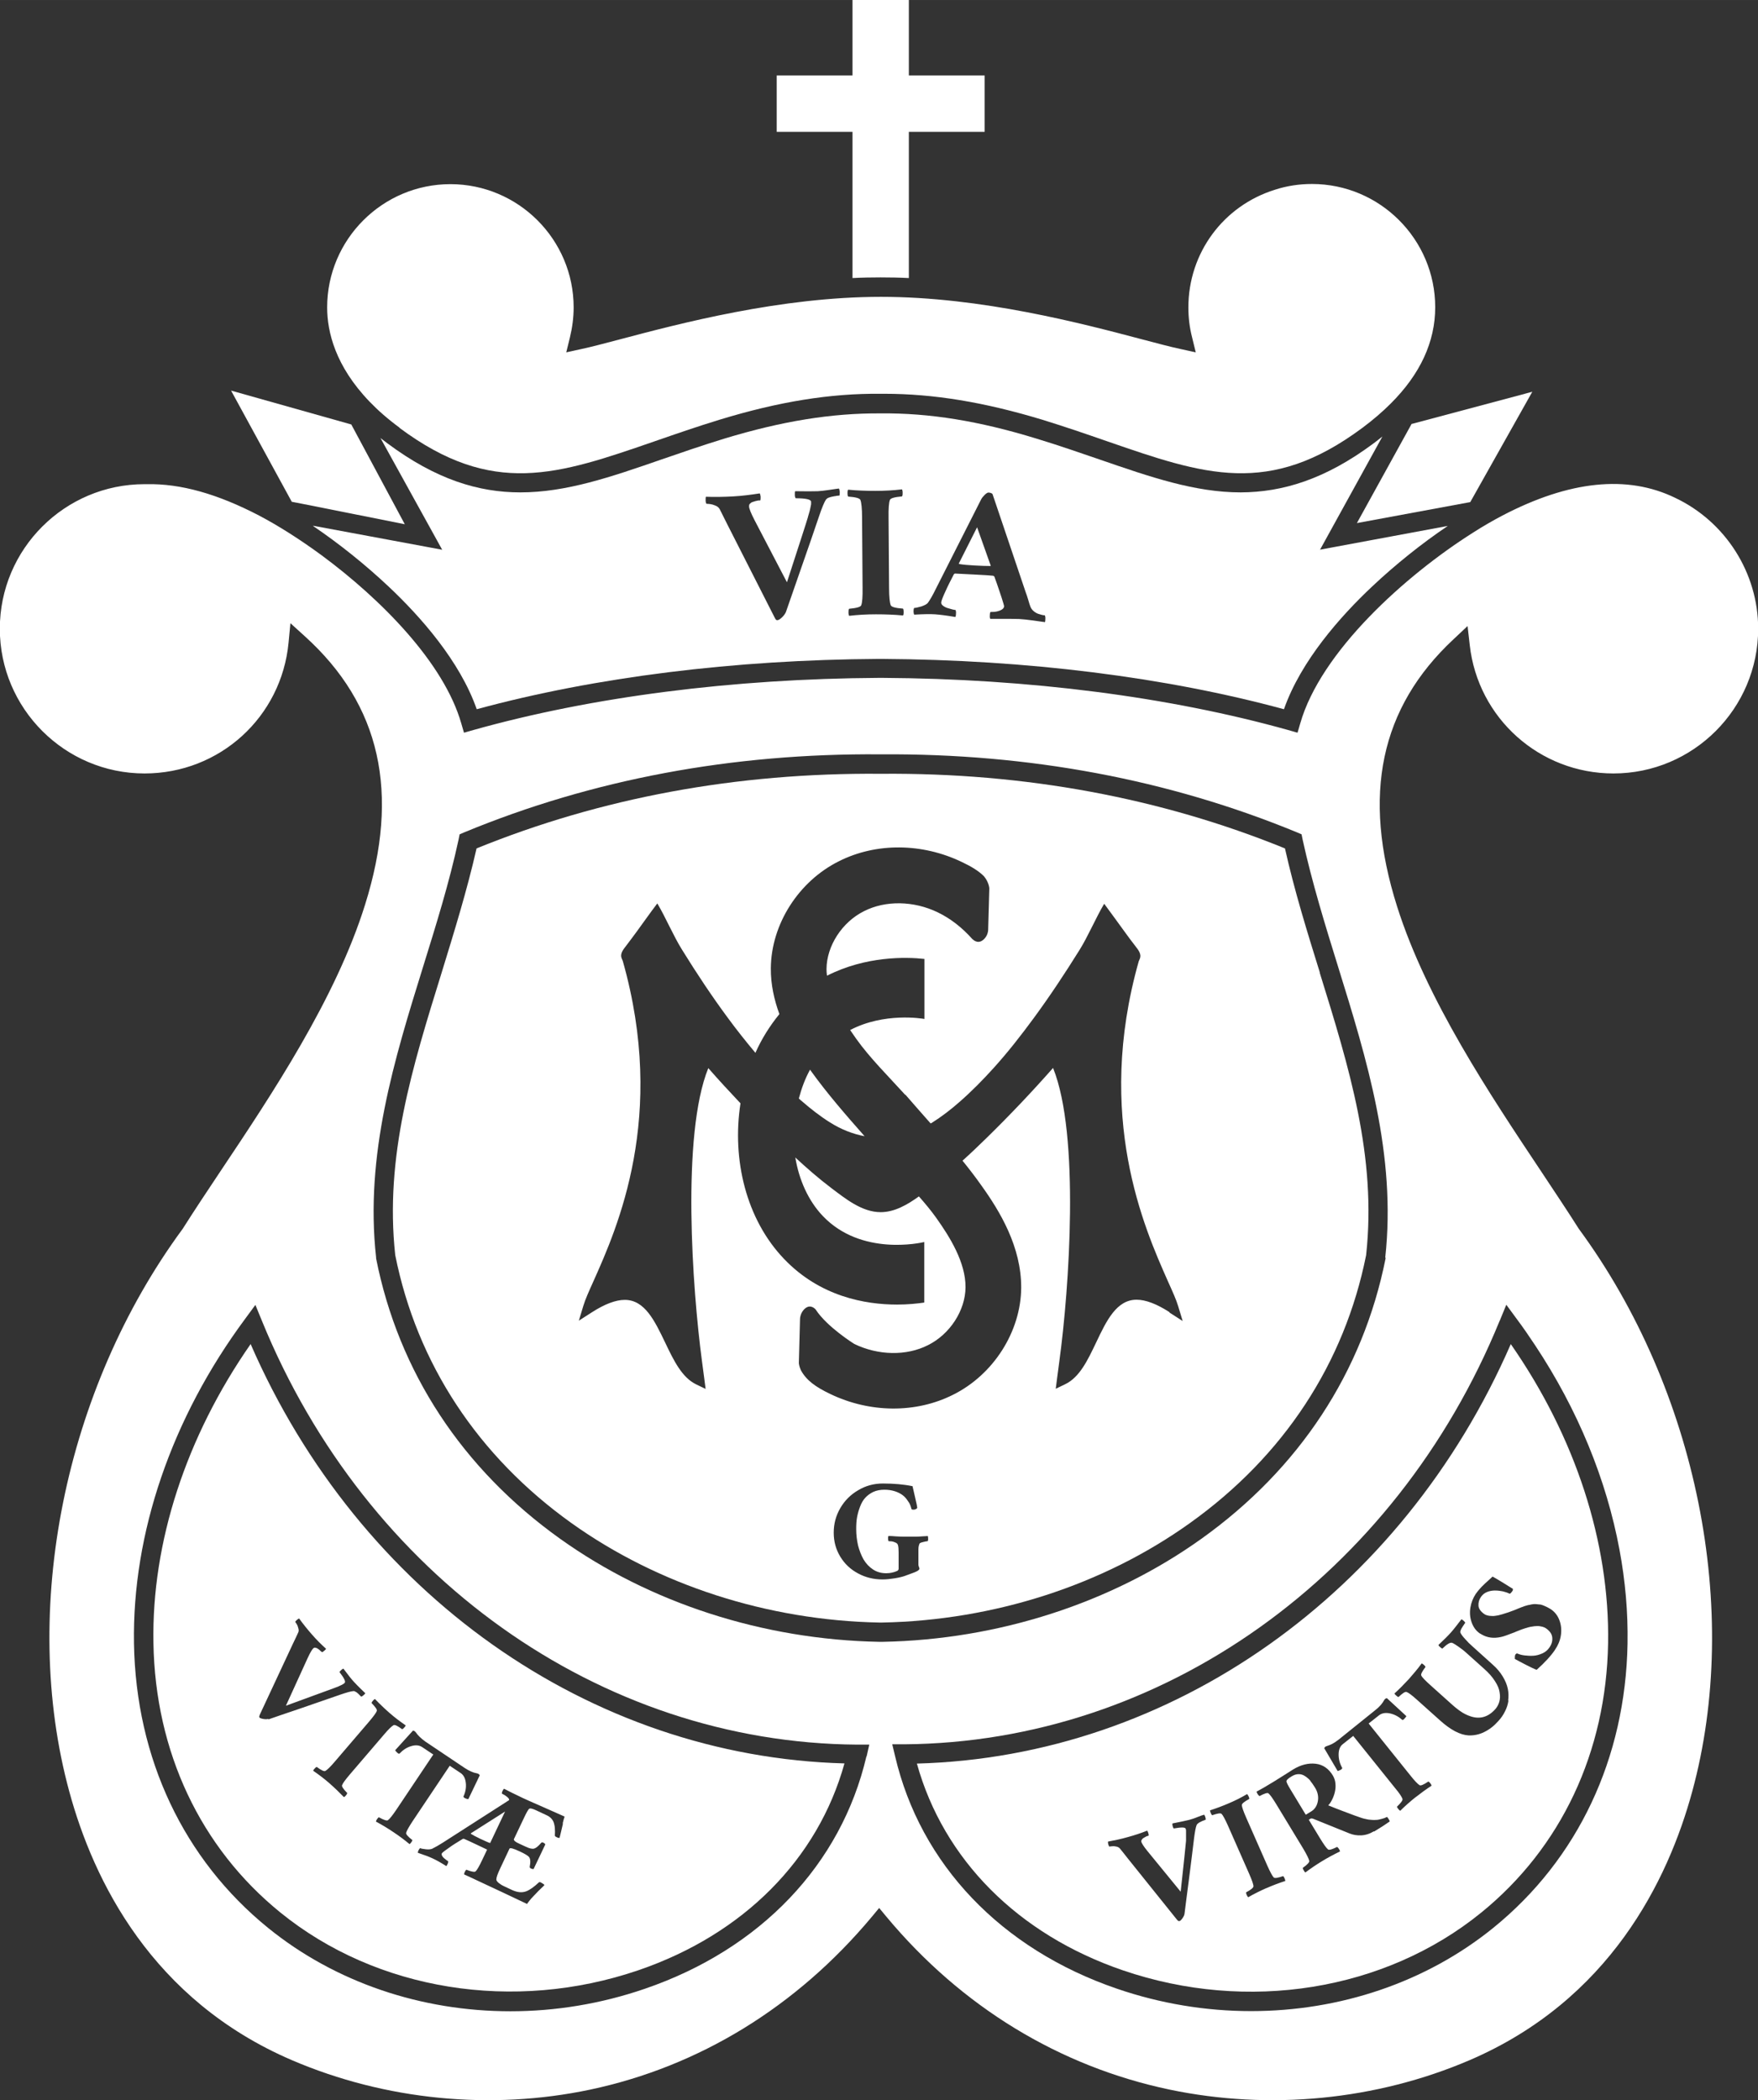 <?xml version="1.0" encoding="UTF-8"?><svg id="Layer_1" xmlns="http://www.w3.org/2000/svg" width="3.7cm" height="4.42cm" viewBox="0 0 104.84 125.24"><rect x="0" y="0" width="104.84" height="125.24" fill="#333333" stroke="none"/><defs><style>.cls-1{fill:#fff;}</style></defs><path class="cls-1" d="M50.84,16.58c.56-.03,1.12-.04,1.68-.04h0c.56,0,1.12.01,1.68.04V7.86h4.52v-3.36h-4.52V0h-3.36v4.5h-4.52v3.36h4.52v8.71Z"/><path class="cls-1" d="M23.82,25.51c5.57,4.14,9.42,2.81,15.26.79,1.21-.42,2.45-.85,3.82-1.27,3.54-1.08,6.6-1.58,9.64-1.55.06,0,.13,0,.19,0,2.96,0,5.97.5,9.44,1.55,1.36.42,2.61.85,3.82,1.27,5.83,2.02,9.69,3.35,15.26-.79.63-.47,1.19-.95,1.68-1.44,1.77-1.76,2.66-3.69,2.66-5.75,0-4.05-3.3-7.35-7.35-7.35-.75,0-1.49.11-2.2.34-3.09.96-5.17,3.78-5.17,7.02,0,.6.07,1.2.22,1.78l.22.9-.91-.2c-.57-.12-1.32-.32-2.27-.57-3.59-.95-9.6-2.54-15.59-2.54h0c-6,0-12,1.59-15.59,2.54-.95.25-1.7.45-2.27.57l-.91.2.22-.9c.14-.58.22-1.18.22-1.78,0-4.05-3.3-7.35-7.35-7.35s-7.35,3.3-7.35,7.35c0,1.46.49,3.5,2.53,5.62.5.52,1.09,1.04,1.8,1.56Z"/><polygon class="cls-1" points="87.68 29.94 91.38 23.36 84.3 25.25 84.18 25.28 80.92 31.19 87.46 29.98 87.68 29.94"/><polygon class="cls-1" points="18.58 30.15 24.14 31.26 20.95 25.31 20.95 25.31 13.78 23.29 17.4 29.92 18.58 30.15"/><path class="cls-1" d="M86.68,38.12l.84-.79.13,1.14c.49,4.36,4.17,7.65,8.57,7.65,4.76,0,8.63-3.87,8.63-8.63,0-3.33-1.95-6.39-4.96-7.81-2.85-1.38-6.31-1.02-10.29,1.06-.55.29-1.15.63-1.77,1.03-4.03,2.55-9.07,7.09-10.29,11.37l-.16.55-.56-.16c-7.08-1.98-15.45-3.06-24.2-3.11h-.19c-8.74.05-17.11,1.12-24.2,3.11l-.56.16-.16-.55c-1.03-3.61-4.77-7.4-8.33-10.03-1.32-.97-2.61-1.78-3.73-2.37-2.48-1.29-4.67-1.91-6.7-1.87h-.13c-4.76,0-8.63,3.87-8.63,8.62s3.87,8.63,8.63,8.63c4.48,0,8.17-3.36,8.59-7.81l.11-1.15.86.78c4.51,4.08,5.69,9.32,3.59,16.01-1.75,5.6-5.56,11.31-8.63,15.9-.8,1.2-1.56,2.34-2.23,3.4l-.02.03c-7.05,9.58-9.7,22.74-6.76,33.54,1.45,5.34,4.94,12.45,13.29,16.03,5.56,2.38,11.87,3,17.78,1.75,6.51-1.38,12.31-4.94,16.79-10.3l.44-.53.44.53c4.47,5.36,10.31,8.92,16.88,10.3,5.97,1.25,12.32.63,17.88-1.75,8.35-3.58,11.84-10.7,13.29-16.03,2.94-10.8.28-23.96-6.76-33.54l-.02-.03c-.67-1.06-1.43-2.19-2.23-3.4-3.04-4.56-6.83-10.23-8.59-15.79-2.11-6.65-1.01-11.86,3.36-15.94ZM51.67,104.73c-1.51,6.45-6.32,11.5-13.22,13.86-2.62.9-5.34,1.34-8.01,1.34-5.29,0-10.43-1.71-14.45-4.97-5.04-4.09-7.88-10.11-8-16.95-.11-6.57,2.24-13.45,6.63-19.37l.61-.83.39.95c6.22,15.24,20.15,25.16,35.5,25.27h.72s-.16.71-.16.71ZM89.44,78.75l.39-.95.61.83c.39.52.76,1.06,1.11,1.59,2.54,3.83,4.25,8,5.03,12.19.35,1.87.51,3.74.48,5.59-.12,6.84-2.96,12.86-8,16.95-4.02,3.26-9.16,4.97-14.45,4.97-2.68,0-5.39-.44-8.01-1.34-6.89-2.36-11.71-7.41-13.22-13.86l-.17-.71h.73c15.35-.12,29.28-10.03,35.5-25.27ZM82.63,74.99v.05c-1.35,6.77-5.15,12.55-10.99,16.72-5.36,3.83-12.11,6.01-19,6.14h-.21c-6.91-.13-13.66-2.31-19.02-6.14-5.84-4.17-9.64-9.95-10.98-16.72v-.05c-.68-6.13,1.09-11.83,2.8-17.34.77-2.48,1.57-5.04,2.12-7.6l.06-.3.28-.12c7.64-3.16,15.98-4.72,24.8-4.65h.06c8.81-.06,17.15,1.5,24.79,4.65l.28.12.06.3c.56,2.56,1.35,5.12,2.12,7.6,1.71,5.51,3.48,11.22,2.81,17.34Z"/><path class="cls-1" d="M78.72,32.78l3.72-6.75c-.17.14-.35.27-.53.41-2.89,2.15-5.43,2.91-7.92,2.92-2.73,0-5.4-.92-8.41-1.96-1.2-.41-2.43-.84-3.78-1.25-3.42-1.05-6.37-1.53-9.29-1.5-2.91-.02-5.87.46-9.3,1.5-1.34.41-2.58.84-3.77,1.25-3,1.04-5.67,1.96-8.41,1.96-2.49,0-5.03-.77-7.92-2.92-.14-.11-.28-.21-.42-.32l3.68,6.66-7.69-1.43s0,.01,0,.02c1.55,1.05,3.12,2.31,4.5,3.61,1.87,1.76,4.24,4.42,5.25,7.31,7.07-1.92,15.34-2.95,23.97-3h.2c8.63.05,16.9,1.08,23.97,3,1.01-2.89,3.38-5.55,5.25-7.31,1.39-1.31,2.96-2.57,4.52-3.62l-7.64,1.42ZM50.03,29.55s-.03,0-.08.01c-.05,0-.09.01-.12.02-.03,0-.07.01-.13.02-.05.01-.1.02-.14.03-.04.01-.08.03-.13.04-.04.02-.08.03-.11.06-.03.02-.05.05-.07.07-.09.14-.23.46-.4.97-.3.88-.66,1.94-1.09,3.16-.43,1.23-.72,2.08-.89,2.56-.04.1-.12.21-.23.32-.12.11-.21.17-.28.17-.03,0-.05,0-.07-.02-.02-.01-.04-.03-.05-.06-.02-.03-.03-.05-.04-.07l-2.83-5.57c-.19-.38-.34-.68-.45-.9-.05-.09-.13-.16-.25-.21-.12-.05-.22-.08-.3-.09-.09-.01-.17-.02-.24-.02-.03-.04-.05-.11-.05-.21,0-.1,0-.17.02-.21.52.02,1.06.01,1.62-.02.55-.03,1.07-.1,1.59-.18.02.03.04.1.05.2,0,.1,0,.17-.02.22,0,0-.02,0-.06,0-.04,0-.07,0-.08.01-.02,0-.05,0-.1.02-.04,0-.08.02-.11.03s-.06.02-.1.03c-.04.01-.07.03-.09.04-.02.02-.05.04-.07.06-.02.02-.04.04-.05.07,0,.03-.01.06-.01.09,0,.14.12.42.33.83l1.93,3.7c.77-2.37,1.19-3.66,1.25-3.88,0-.02.02-.08.05-.18.03-.1.05-.17.06-.21s.02-.1.04-.18c.02-.08.03-.14.04-.2,0-.06,0-.11,0-.15,0-.14-.32-.21-.92-.21-.03-.04-.05-.11-.05-.21,0-.1,0-.17.02-.21.62.01,1.07.01,1.35,0,.19-.01.43-.04.7-.08.28-.04.46-.07.56-.08.02.03.04.1.05.2,0,.1,0,.17-.02.22ZM53.86,36.7c-.52-.05-1.06-.07-1.62-.07-.55,0-1.08.03-1.6.09-.02-.03-.04-.1-.04-.2,0-.1,0-.17.04-.22.44-.04.69-.11.72-.21.06-.15.09-.51.08-1.06l-.03-4.16c0-.56-.04-.91-.1-1.06-.04-.1-.28-.17-.73-.2-.03-.04-.04-.11-.04-.21,0-.1.01-.17.04-.2.52.05,1.06.07,1.62.07.55,0,1.08-.03,1.59-.09.02.03.04.1.04.2,0,.1,0,.17-.04.22-.45.04-.69.11-.72.21-.06.15-.09.51-.08,1.06l.03,4.16c0,.56.04.91.1,1.06.04.1.28.17.73.2.03.04.04.11.04.21,0,.1-.01.17-.04.2ZM62.29,37.09c-.07,0-.29-.04-.66-.09-.37-.05-.65-.08-.85-.09-.15,0-.34-.01-.55-.01-.21,0-.44,0-.69,0-.25,0-.4,0-.48,0-.03-.03-.04-.11-.03-.23,0-.12.03-.19.06-.18.11,0,.23,0,.36-.03.13-.03.24-.07.32-.13.07-.05.11-.11.11-.19,0-.03-.05-.19-.14-.48-.1-.29-.19-.58-.29-.86l-.15-.42s-.05-.05-.08-.05c-.14-.02-.5-.04-1.08-.07-.52-.03-.91-.05-1.18-.06-.03,0-.06.02-.08.05-.21.41-.37.72-.46.93-.19.4-.29.66-.29.75,0,.07.03.13.11.19.08.06.17.11.28.14.11.03.2.06.28.08.08.02.14.03.18.03.03.05.04.12.03.23,0,.1-.02.17-.04.19-.52-.09-.93-.14-1.21-.16-.29-.02-.71-.01-1.24.02-.02-.02-.03-.08-.04-.17,0-.09,0-.17.04-.23.08,0,.22-.03.43-.09.2-.07.33-.14.39-.22.14-.2.29-.46.44-.77l2.73-5.39c.04-.08.11-.17.21-.27.1-.1.18-.14.23-.14.05,0,.1.01.15.03.05.02.08.04.09.06l1.98,5.86c.05.13.1.28.15.45.05.18.09.3.12.38.04.11.1.2.19.28.09.08.18.13.28.17.1.03.18.05.24.07.06.01.11.02.16.02.02.05.04.13.03.23,0,.1-.01.17-.04.19Z"/><path class="cls-1" d="M57.18,33.58s0,.05.02.05c.22.04.54.07.94.09.37.02.67.03.91.03,0,0,.02,0,.02,0,0-.01.01-.03.01-.03h0s-.81-2.28-.81-2.28l-1.09,2.16Z"/><path class="cls-1" d="M28.08,109.35c.15.09.34.19.57.3.24.11.43.2.58.25l.89-1.88-2.03,1.29s-.02.03,0,.03Z"/><path class="cls-1" d="M14.95,80.14c-3.85,5.53-5.91,11.82-5.8,17.83.11,6.49,2.8,12.2,7.57,16.07h0c5.74,4.66,13.93,5.98,21.36,3.44,6.25-2.14,10.69-6.61,12.28-12.33-15.2-.41-28.94-10.13-35.42-25.02ZM16.01,102.49c-.08.03-.18.03-.3.01-.12-.02-.2-.05-.23-.08-.02-.02-.02-.03-.02-.05,0-.02,0-.04.01-.06.01-.02.02-.04.02-.06l1.98-4.24c.14-.29.25-.52.32-.68.03-.07.03-.15,0-.24-.02-.09-.05-.17-.08-.22-.03-.06-.07-.11-.1-.15,0-.04.04-.08.1-.13.06-.05.1-.08.13-.08.23.32.48.63.76.95.27.31.55.59.84.85,0,.03-.04.07-.1.12-.06.05-.1.08-.14.09,0,0-.01-.01-.03-.03-.02-.02-.04-.04-.05-.04-.01,0-.03-.03-.05-.05-.03-.02-.05-.04-.06-.05-.02-.01-.04-.03-.06-.04-.02-.02-.05-.03-.07-.04-.02,0-.04-.01-.07-.02s-.04,0-.06,0c-.02,0-.04.02-.06.03-.08.07-.19.26-.34.58l-1.3,2.85c1.76-.64,2.71-.99,2.87-1.05.01,0,.06-.02.13-.05.07-.03.12-.05.15-.06.03-.01.07-.03.13-.06.05-.02.1-.05.13-.07.04-.02.07-.04.09-.07.08-.07-.02-.28-.3-.64.01-.04.04-.08.1-.13.06-.05.1-.08.13-.08.28.38.49.64.63.79.1.11.22.23.37.38.15.14.25.24.3.29,0,.03-.04.07-.1.12-.06.05-.1.08-.14.09,0,0-.02-.02-.04-.04-.03-.02-.05-.05-.06-.06-.02-.02-.04-.04-.07-.07-.03-.03-.06-.05-.08-.07-.03-.02-.05-.04-.08-.05-.03-.02-.06-.03-.08-.04-.03,0-.05-.01-.08,0-.13.01-.38.08-.76.21-.66.23-1.45.5-2.37.82-.92.31-1.56.53-1.93.66ZM20.71,106.92s-.03.08-.08.14c-.05.06-.09.09-.12.1-.27-.28-.56-.56-.88-.84-.31-.27-.63-.51-.95-.73,0-.03.03-.08.08-.13.05-.06.09-.09.13-.1.27.2.44.28.51.24.11-.06.3-.24.57-.56l2.03-2.37c.27-.32.43-.53.47-.65.03-.08-.08-.23-.31-.47,0-.04.03-.08.08-.14.05-.06.09-.09.12-.1.27.28.56.56.88.84.31.27.63.51.95.73,0,.03-.03.08-.08.13-.05.06-.09.09-.13.1-.27-.2-.44-.28-.51-.24-.11.06-.3.24-.57.56l-2.03,2.37c-.27.32-.43.53-.47.65-.03.08.08.23.31.47ZM24.6,109.7s-.02.09-.07.15c-.04.06-.08.1-.11.11-.3-.25-.62-.49-.97-.72-.34-.23-.69-.44-1.03-.62,0-.03.02-.08.06-.14.04-.06.08-.1.11-.12.29.16.47.22.54.18.1-.07.27-.28.5-.62l2.21-3.3-.66-.44c-.18-.12-.4-.14-.66-.06-.27.08-.49.23-.69.44-.02.02-.05.02-.09-.01-.03-.02-.07-.05-.11-.1-.04-.04-.06-.07-.06-.09l1.06-1.17s.07.02.1.04c.03.02.06.06.1.11.04.06.1.13.19.22.09.09.21.19.35.29l2.34,1.57c.15.1.28.17.4.22.12.05.21.08.28.09.07.01.12.03.15.05.03.02.05.04.07.08l-.68,1.42s-.05,0-.11-.02c-.05-.02-.1-.04-.13-.06-.04-.03-.06-.06-.05-.08.12-.26.17-.53.14-.8-.03-.28-.13-.47-.3-.59l-.66-.44-2.21,3.3c-.23.35-.36.58-.39.7-.02.08.1.22.37.43ZM33.57,108.75c-.03.14-.07.3-.11.47-.04.18-.07.3-.09.37-.04.01-.1,0-.19-.05-.07-.03-.1-.07-.09-.12.01-.14.01-.26,0-.37,0-.1-.02-.21-.05-.32-.03-.11-.08-.2-.15-.28-.07-.08-.16-.15-.27-.2l-.64-.3c-.23-.11-.37-.14-.43-.09-.05.05-.14.2-.26.45l-.65,1.37s.01.06.07.11c.06.05.13.09.22.13l.41.19c.23.11.39.15.51.12.11-.03.25-.14.42-.34.03-.04.07-.04.12-.02.07.03.11.07.13.11l-.7,1.47s-.08,0-.15-.03c-.06-.03-.09-.07-.08-.11.06-.29.04-.49-.05-.59-.07-.08-.26-.19-.56-.33-.37-.17-.57-.23-.6-.15l-.56,1.19c-.14.3-.22.51-.22.64,0,.06.04.12.13.2.09.07.19.14.3.19l.51.24c.31.14.58.17.83.08.22-.08.47-.26.76-.53.02-.03.07-.03.13,0,.04.02.08.05.13.08.05.03.07.06.08.07-.02.03-.09.1-.21.21-.12.11-.2.2-.25.25-.05.05-.12.13-.21.22-.09.09-.16.17-.22.25-.06.07-.11.14-.15.2-1.05-.5-1.92-.91-2.61-1.23-.69-.32-1.06-.5-1.14-.53,0-.03,0-.08.04-.15.03-.07.06-.11.09-.13.31.12.5.15.55.1.09-.08.22-.31.4-.69l.29-.61-.61-.29c-.32-.15-.57-.27-.76-.35-.03-.01-.05-.01-.08,0-.34.21-.59.36-.74.47-.29.2-.46.33-.5.38-.03.04-.03.09,0,.15.03.06.07.11.12.15.06.05.11.09.15.12.05.03.08.05.1.07,0,.03,0,.09-.04.16-.03.07-.06.12-.08.12-.33-.21-.6-.36-.82-.46-.19-.09-.48-.2-.87-.33,0-.02,0-.07.03-.13.03-.06.06-.11.1-.15.06.03.17.05.35.07.17.02.29,0,.37-.03.2-.1.41-.22.63-.36l3.96-2.54s0-.02,0-.03c0-.02,0-.04-.02-.06-.01-.02-.03-.04-.05-.06-.02-.02-.05-.04-.07-.06-.02-.02-.05-.04-.08-.06-.03-.02-.06-.04-.08-.05-.02-.01-.05-.03-.08-.04-.03-.02-.05-.03-.05-.03,0-.04,0-.09.04-.16.03-.07.06-.11.09-.13.22.12.59.3,1.09.54.12.06.55.25,1.28.57.73.32,1.14.51,1.24.55-.04.12-.08.25-.11.39Z"/><path class="cls-1" d="M78.15,106.19c-.09-.11-.2-.2-.32-.28-.12-.08-.24-.12-.38-.12-.14,0-.27.04-.42.13-.22.13-.32.23-.31.31.01.07.09.23.23.46l.92,1.52.33-.2c.21-.13.34-.33.39-.6.05-.27,0-.55-.17-.82-.1-.16-.19-.29-.28-.4Z"/><path class="cls-1" d="M90.1,80.14c-6.48,14.89-20.22,24.61-35.42,25.02,1.59,5.72,6.03,10.19,12.29,12.33,7.43,2.54,15.62,1.22,21.36-3.44,4.77-3.87,7.46-9.58,7.57-16.07.1-6.01-1.95-12.3-5.8-17.83ZM71.82,108.54s-.06.02-.08.03c-.02,0-.05.02-.09.04-.04.02-.07.03-.1.05-.03.01-.06.03-.08.05-.03.02-.06.04-.07.06-.02.02-.03.04-.04.06-.05.12-.1.38-.15.77-.08.7-.19,1.53-.31,2.49-.13.97-.21,1.64-.26,2.02-.01.08-.05.17-.12.27-.07.1-.13.16-.18.17-.02,0-.04,0-.06,0-.01,0-.03-.02-.05-.04-.02-.02-.03-.03-.04-.04l-2.93-3.65c-.2-.25-.35-.45-.47-.59-.05-.06-.12-.1-.21-.12-.09-.02-.17-.03-.24-.02-.06,0-.13.01-.18.02-.03-.02-.05-.07-.07-.15-.02-.07-.02-.13-.01-.15.38-.07.78-.15,1.19-.27.4-.11.77-.23,1.14-.38.02.02.05.07.07.14.02.07.03.13.02.16,0,0-.02,0-.04.01-.03,0-.05.02-.06.02s-.04.01-.07.03-.06.03-.07.04c-.02.01-.04.02-.07.04s-.05.03-.06.05c-.01.02-.03.03-.04.05-.01.02-.02.04-.03.06,0,.02,0,.04,0,.06.03.1.15.29.37.56l1.98,2.42c.2-1.86.31-2.87.32-3.04,0-.02,0-.06,0-.14,0-.08,0-.13,0-.17,0-.03,0-.08,0-.14,0-.06,0-.11,0-.15,0-.04-.01-.08-.02-.11-.03-.1-.26-.1-.71-.02-.03-.02-.05-.07-.07-.15-.02-.07-.02-.13-.01-.15.46-.09.79-.16.99-.21.14-.04.31-.09.5-.17s.33-.12.4-.14c.02.02.05.07.07.14.02.07.03.13.02.16,0,0-.02,0-.06.02ZM75.51,112.59c-.38.17-.73.34-1.07.54-.03-.02-.05-.06-.09-.13-.03-.07-.04-.12-.04-.16.3-.16.44-.28.44-.36,0-.12-.09-.37-.26-.76l-1.26-2.86c-.17-.38-.3-.62-.38-.7-.06-.06-.24-.03-.56.08-.03-.02-.06-.07-.09-.14-.03-.07-.04-.12-.04-.15.37-.12.75-.26,1.14-.43.38-.16.73-.34,1.07-.54.03.02.05.06.09.13.03.07.05.12.04.16-.3.16-.44.28-.44.36,0,.12.09.37.26.76l1.26,2.86c.17.38.3.62.38.7.06.06.24.03.56-.08.03.02.06.07.09.14.03.07.04.12.04.15-.37.12-.75.26-1.13.43ZM81.93,109.2c-.25.15-.51.23-.76.24s-.48-.03-.68-.11l-2.13-.86c-.09-.04-.16-.05-.2-.03l-.11.07.68,1.12c.22.36.37.57.47.65.06.05.24,0,.54-.15.03.02.07.06.11.12.04.07.06.11.06.15-.35.17-.71.36-1.07.58-.35.21-.68.44-.99.67-.03-.01-.06-.05-.1-.12-.04-.06-.06-.12-.06-.15.27-.19.4-.33.39-.41-.02-.12-.14-.36-.35-.72l-1.62-2.67c-.22-.36-.37-.57-.47-.65-.06-.04-.23.01-.53.17-.03-.02-.07-.06-.11-.12-.04-.07-.06-.11-.06-.15.23-.12.58-.32,1.05-.61.09-.06.26-.16.51-.32.25-.16.45-.28.6-.38.47-.29.92-.4,1.36-.35.43.05.78.29,1.03.71.08.14.14.3.15.48.02.18,0,.35-.04.52-.04.16-.1.32-.17.45-.07.14-.14.24-.22.32.28.12.58.23.89.35.31.12.55.21.72.27l.26.09c.18.07.36.11.53.14.17.02.32.03.44.02.12,0,.23-.03.34-.06.11-.03.18-.05.22-.07.04-.02.08-.04.1-.05.03.02.07.07.11.14.04.07.06.11.06.13-.27.19-.58.39-.93.6ZM84.41,107.17c-.32.26-.62.52-.9.8-.03,0-.07-.04-.12-.1s-.08-.11-.08-.14c.24-.23.35-.38.33-.46-.04-.12-.18-.34-.45-.66l-2.49-3.1-.62.49c-.17.13-.25.34-.25.62,0,.28.07.54.21.79.01.03,0,.05-.04.09-.03.02-.07.05-.13.07-.05.02-.09.04-.1.03l-.8-1.36s.04-.06.06-.08c.03-.02.07-.04.14-.06.07-.02.16-.06.27-.11.11-.06.24-.14.38-.25l2.2-1.77c.14-.11.25-.22.33-.31.08-.1.14-.18.17-.24.03-.06.06-.1.09-.12.03-.02.06-.04.1-.04l1.16,1.07s-.02.05-.06.09c-.04.05-.07.08-.1.11-.04.03-.07.04-.09.02-.21-.19-.45-.32-.72-.38-.27-.06-.49-.02-.66.11l-.62.49,2.49,3.1c.26.33.45.52.55.58.07.04.24-.03.52-.22.03.01.08.05.12.11.05.06.07.11.07.14-.32.21-.65.45-.98.71ZM89.96,101.38c-.03.24-.1.46-.21.67-.1.21-.24.41-.41.59-.25.28-.52.49-.83.64-.3.15-.61.21-.93.2-.51-.03-1.08-.33-1.72-.91l-1.34-1.2c-.31-.28-.52-.44-.64-.48-.08-.03-.23.07-.48.3-.04,0-.08-.04-.14-.09-.06-.05-.09-.09-.1-.12.29-.26.57-.55.86-.86.27-.31.53-.61.76-.93.03,0,.07.03.13.08.06.05.09.09.1.13-.2.27-.29.43-.25.51.05.11.24.3.55.58l1.16,1.04c.25.23.46.4.64.52.17.12.37.22.58.29.56.19,1.05.05,1.47-.41.12-.13.2-.28.25-.45.05-.17.06-.36.02-.57-.03-.21-.12-.43-.28-.67-.15-.24-.36-.48-.63-.72l-1.07-.96c-.14-.13-.3-.25-.47-.37-.17-.12-.3-.2-.38-.23-.11-.04-.3.07-.58.34-.04,0-.08-.04-.14-.09-.06-.05-.09-.09-.1-.12.34-.32.59-.57.75-.75.1-.11.21-.25.35-.43.14-.18.23-.3.27-.35.03,0,.07.03.13.08.06.05.09.09.1.13,0,0-.01.01-.03.04-.02.02-.03.04-.04.06-.01.02-.03.04-.05.07-.02.03-.04.06-.05.08-.01.02-.03.05-.05.08-.02.03-.03.06-.04.08,0,.03-.02.05-.03.08,0,.03-.01.05,0,.07,0,.02,0,.04.02.06.04.08.13.2.27.35.14.16.28.3.42.42l1.22,1.1c.25.22.45.46.6.71.15.25.25.49.3.73.05.24.05.47.02.71ZM92.74,98.37c-.25.37-.62.77-1.1,1.2-.16-.06-.39-.17-.68-.32-.29-.15-.5-.26-.62-.33,0-.03,0-.07,0-.14.01-.07.02-.11.04-.13.04-.05.08-.07.12-.05.11.05.25.09.42.11.17.02.34.03.52.02.18-.01.36-.06.54-.14.18-.08.32-.2.42-.35.14-.2.19-.39.17-.6s-.15-.39-.38-.55c-.06-.04-.13-.07-.21-.09-.08-.02-.15-.03-.22-.04-.07,0-.15,0-.26.01-.1.02-.18.03-.25.04-.06.01-.15.04-.26.07-.11.04-.19.06-.24.08-.05.02-.12.05-.23.09-.11.04-.17.07-.19.08-.39.15-.66.25-.81.28-.44.1-.83.05-1.18-.16-.03-.02-.06-.04-.09-.05-.23-.16-.39-.38-.49-.67-.1-.28-.12-.58-.07-.88.05-.3.16-.57.32-.81.07-.1.15-.2.23-.29.09-.1.16-.18.22-.23.06-.06.15-.15.28-.26.12-.11.21-.2.27-.25.31.17.72.42,1.21.73.01.04,0,.08-.01.11-.09.13-.15.19-.19.18-.11-.06-.25-.1-.4-.14-.15-.03-.31-.05-.47-.05-.16,0-.32.03-.47.09-.15.06-.27.16-.36.29-.11.16-.16.33-.15.52.01.18.13.35.34.5.08.06.19.09.31.11.12.01.24.02.35,0,.11-.01.25-.04.41-.09.16-.05.29-.09.38-.12.09-.03.22-.08.38-.14.02-.01.09-.04.19-.08.1-.04.17-.07.2-.08.03-.01.1-.03.19-.07.1-.03.17-.05.21-.06.05,0,.11-.02.2-.04.09-.02.16-.02.22-.02.06,0,.13.01.22.02.09,0,.17.02.24.05.07.03.15.06.23.1.08.04.17.09.25.14.25.17.42.4.52.69.1.29.12.58.07.89-.05.3-.17.58-.35.84Z"/><path class="cls-1" d="M48.31,63.78c-.3.54-.51,1.12-.67,1.72.06.06.12.12.19.17.53.46,1.08.89,1.67,1.26.67.42,1.36.69,2.06.82-1.12-1.27-2.23-2.54-3.22-3.92-.01-.02-.02-.03-.03-.05Z"/><path class="cls-1" d="M78.71,57.99c-.75-2.41-1.52-4.89-2.08-7.4-7.42-3.02-15.52-4.52-24.07-4.45h-.07c-8.56-.07-16.65,1.43-24.07,4.45-.57,2.51-1.34,4.99-2.08,7.4-1.75,5.64-3.41,10.97-2.77,16.85,1.29,6.46,4.93,11.99,10.51,15.98,5.17,3.69,11.69,5.8,18.35,5.93h.19c6.65-.13,13.17-2.23,18.34-5.93,5.59-3.99,9.22-9.52,10.51-15.98.64-5.88-1.02-11.21-2.77-16.85ZM55.34,91.84s-.01.06-.02.06c-.04,0-.12.01-.23.04-.11.02-.18.05-.22.07-.03.02-.05.06-.07.14-.02.07-.03.15-.03.23v.91s0,.07.03.14.03.1.03.11c0,.07-.1.14-.3.22-.24.09-.43.16-.57.21-.14.05-.34.1-.59.14s-.5.07-.74.07c-.53,0-1.02-.12-1.46-.36-.45-.24-.8-.57-1.06-1-.26-.43-.39-.9-.39-1.43s.13-1.01.39-1.46c.26-.45.62-.81,1.07-1.07.45-.27.94-.4,1.47-.4.65,0,1.24.05,1.77.16,0,0,.05.21.14.61.1.41.14.63.14.67,0,.03-.02.05-.07.08-.05.03-.1.04-.15.04-.06,0-.1-.01-.12-.03-.02-.08-.05-.17-.08-.25-.03-.08-.09-.18-.18-.3-.08-.12-.18-.22-.29-.3-.11-.08-.26-.16-.45-.22-.19-.06-.39-.09-.62-.09-.24,0-.46.04-.66.13-.19.09-.35.21-.48.35s-.23.32-.31.53c-.08.21-.14.42-.18.64-.04.22-.05.45-.05.7,0,.34.04.66.11.97.08.31.19.59.33.84.15.25.34.45.57.6.23.15.49.22.78.22.24,0,.46-.05.66-.14.05-.03.08-.07.08-.13v-.98c0-.18-.01-.33-.04-.43-.02-.07-.07-.12-.15-.15-.08-.04-.16-.06-.22-.07-.06,0-.13-.01-.18-.01-.02,0-.03-.05-.04-.14,0-.09,0-.15.03-.17.1,0,.23,0,.41.02.18.01.34.02.48.02.14,0,.28,0,.41,0,.1,0,.22,0,.33,0,.12,0,.25-.01.39-.02.14,0,.25-.02.32-.02.01.03.02.08.02.13,0,.05,0,.09,0,.13ZM69.74,78.24c-.76-.49-1.42-.74-1.96-.74-1.19,0-1.79,1.24-2.41,2.55-.51,1.07-.99,2.08-1.85,2.49l-.56.27.08-.62c.04-.33.09-.68.14-1.06.58-4.27,1.23-13.46-.38-17.45-1.27,1.44-2.6,2.84-3.97,4.18-.47.46-.94.91-1.43,1.35.39.48.76.96,1.12,1.47,1.12,1.56,2.39,3.67,2.38,6.11-.02,2.61-1.65,5.18-4.07,6.38-2.21,1.11-4.95,1.09-7.32-.05-.88-.42-1.43-.82-1.75-1.42-.11-.24-.12-.42-.12-.42l.07-2.63s0-.4.33-.65.6.08.6.08c.68,1.05,2.31,2.06,2.31,2.06,1.43.69,3.11.72,4.39.07,1.31-.65,2.23-2.07,2.24-3.45.01-1.49-.94-3.01-1.76-4.16-.3-.42-.65-.84-1.02-1.26-.68.49-1.45.94-2.28.94h0s0,0,0,0c-1.12,0-2.11-.81-2.96-1.45-.74-.56-1.45-1.18-2.13-1.81.22,1.33.77,2.58,1.65,3.5,2.29,2.39,5.83,1.59,6.04,1.54v3.61c-.42.06-.97.12-1.62.12-1.91,0-4.6-.48-6.74-2.72-2.26-2.36-3.12-5.92-2.6-9.28-.65-.69-1.3-1.39-1.92-2.1-1.61,3.98-.95,13.17-.38,17.45.05.38.1.73.14,1.06l.08.62-.56-.27c-.85-.41-1.34-1.42-1.85-2.49-.63-1.31-1.22-2.55-2.41-2.55-.54,0-1.2.25-1.96.74l-.78.5.27-.89c.11-.37.33-.86.61-1.48,1.42-3.18,4.37-9.8,1.74-19.08-.02-.05-.04-.09-.06-.14-.13-.31.11-.56.28-.79.21-.27.41-.55.62-.83.41-.56.8-1.12,1.22-1.67.49.82.97,1.96,1.48,2.77.86,1.39,1.76,2.75,2.73,4.06.52.71,1.07,1.4,1.64,2.08.37-.83.85-1.6,1.43-2.31-.31-.85-.52-1.77-.51-2.74.02-2.61,1.65-5.18,4.07-6.38,2.21-1.11,4.95-1.09,7.32.05.57.27,1,.53,1.32.85.3.36.32.72.32.72l-.07,2.48s0,.38-.33.62c-.33.24-.6-.07-.6-.07,0,0,0,0,0,.01-.61-.69-1.31-1.24-2.08-1.61-1.43-.69-3.11-.72-4.39-.07-1.31.65-2.23,2.07-2.24,3.45,0,.13.01.27.03.4,2.32-1.18,4.72-1.12,5.81-1v3.58c-.15-.03-2.41-.4-4.43.66.12.18.24.35.36.52.81,1.14,1.93,2.25,2.92,3.34h.02c.49.57,1,1.14,1.5,1.71.02-.01.04-.02.06-.03.59-.37,1.15-.8,1.67-1.26.72-.63,1.39-1.31,2.03-2.02.85-.94,1.63-1.94,2.38-2.96.97-1.32,1.87-2.68,2.73-4.06.51-.81.99-1.95,1.48-2.77.41.55.81,1.11,1.22,1.67.2.28.41.56.62.83.17.23.41.48.28.79-.02.05-.04.09-.06.14-2.62,9.28.33,15.9,1.74,19.08.28.62.5,1.11.61,1.48l.27.89-.78-.5Z"/></svg>